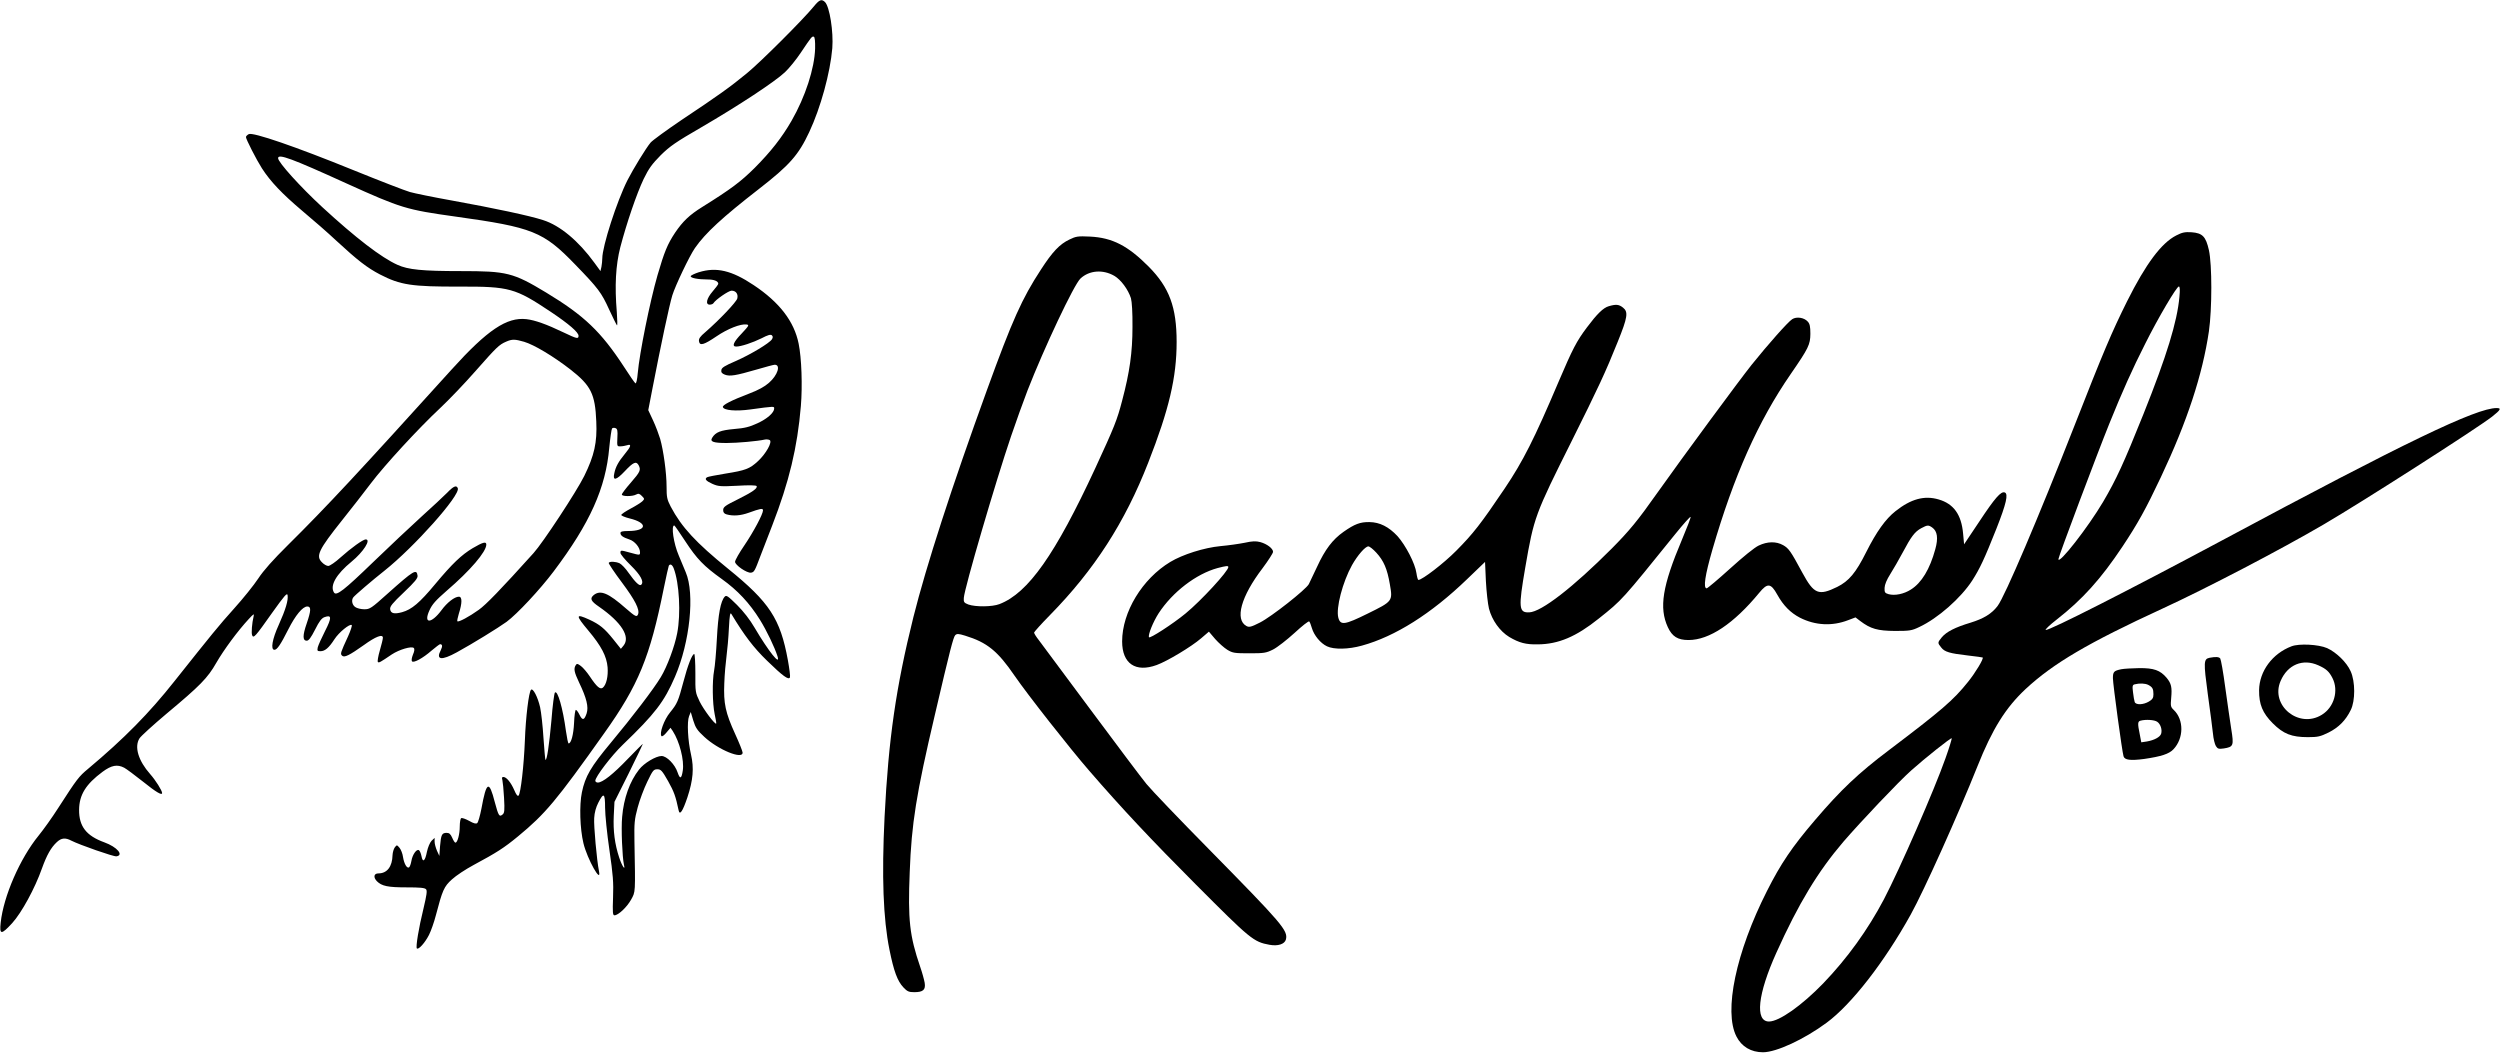 <?xml version="1.0" standalone="no"?>
<!DOCTYPE svg PUBLIC "-//W3C//DTD SVG 20010904//EN"
 "http://www.w3.org/TR/2001/REC-SVG-20010904/DTD/svg10.dtd">
<svg version="1.0" xmlns="http://www.w3.org/2000/svg"
 width="1789pt" height="755pt" viewBox="0 0 1789 755"
 preserveAspectRatio="xMidYMid meet">

<g transform="translate(0,755) scale(0.1,-0.1)"
fill="#000000" stroke="none">
<path d="M5823 7503 c-76 -93 -380 -397 -478 -477 -119 -98 -204 -159 -467
-334 -108 -73 -208 -146 -222 -162 -33 -39 -125 -190 -165 -268 -77 -152 -181
-475 -181 -561 0 -16 -3 -43 -6 -60 l-7 -31 -43 59 c-114 157 -247 268 -368
306 -94 31 -348 85 -652 140 -134 24 -270 52 -301 61 -32 9 -213 79 -403 156
-413 168 -721 274 -750 258 -11 -6 -20 -15 -20 -21 0 -15 75 -162 114 -223 61
-95 145 -183 288 -304 79 -66 188 -161 243 -213 155 -143 222 -195 314 -243
147 -76 227 -88 573 -87 354 1 395 -11 647 -179 133 -89 201 -148 201 -173 0
-24 -11 -22 -107 24 -123 59 -205 88 -266 95 -140 16 -279 -77 -534 -359 -662
-732 -897 -985 -1172 -1257 -107 -106 -175 -182 -213 -240 -31 -47 -108 -143
-173 -215 -108 -120 -159 -183 -426 -519 -181 -229 -360 -411 -619 -628 -66
-55 -78 -70 -214 -281 -42 -66 -105 -154 -140 -197 -133 -163 -251 -434 -271
-622 -10 -89 4 -89 83 -3 67 74 162 248 212 390 35 97 65 150 107 189 32 30
61 33 104 10 59 -30 302 -115 322 -112 55 8 5 67 -86 100 -130 47 -182 115
-181 233 1 107 48 183 168 272 64 47 105 55 155 29 15 -8 76 -53 135 -100 93
-75 136 -100 136 -81 0 18 -47 92 -85 135 -85 96 -115 195 -77 256 11 17 98
96 193 176 242 202 295 256 357 365 53 92 153 228 232 313 35 38 40 41 35 20
-12 -50 -17 -119 -11 -135 10 -26 23 -11 143 159 88 123 108 147 111 127 6
-36 -14 -103 -63 -212 -47 -103 -60 -179 -31 -179 19 0 44 37 99 146 51 101
103 164 136 164 28 0 28 -27 -4 -121 -30 -86 -30 -124 0 -124 14 0 30 21 60
80 30 60 47 82 68 89 51 18 52 -4 3 -100 -25 -49 -48 -101 -52 -116 -5 -25 -3
-28 19 -28 32 0 60 23 100 85 32 50 111 114 124 102 4 -4 -8 -40 -26 -80 -55
-120 -57 -125 -43 -139 16 -16 53 3 156 76 84 61 136 81 136 52 0 -9 -10 -50
-22 -91 -12 -41 -18 -78 -14 -82 7 -8 16 -3 100 54 53 35 142 61 157 46 7 -7
5 -23 -6 -48 -9 -23 -12 -42 -6 -48 12 -12 76 22 139 77 30 25 57 46 61 46 17
0 19 -14 6 -41 -38 -72 3 -78 114 -17 110 60 298 176 356 218 76 56 240 232
337 361 260 345 373 597 398 886 7 71 16 132 20 137 5 5 16 6 25 2 13 -5 16
-18 13 -68 -3 -62 -2 -63 22 -62 14 0 35 4 48 8 33 11 28 -9 -17 -63 -44 -53
-66 -92 -75 -138 -13 -56 13 -51 75 15 61 65 82 74 99 43 18 -34 11 -48 -55
-124 -36 -41 -65 -79 -65 -86 0 -14 75 -15 102 0 17 9 24 7 41 -10 20 -20 20
-22 4 -38 -9 -9 -47 -33 -83 -52 -37 -20 -68 -40 -68 -46 -1 -5 27 -17 60 -25
132 -32 125 -90 -12 -90 -39 0 -54 -4 -54 -14 0 -18 17 -31 63 -46 39 -12 77
-58 77 -92 0 -22 -1 -22 -70 -3 -69 19 -70 19 -70 -2 0 -9 33 -49 74 -89 71
-70 96 -117 75 -138 -12 -13 -42 16 -91 85 -21 31 -50 61 -64 68 -29 13 -71
15 -78 3 -2 -4 40 -68 95 -141 94 -126 128 -193 115 -227 -9 -22 -19 -17 -87
42 -126 111 -182 134 -230 96 -30 -25 -21 -44 38 -84 160 -111 226 -215 175
-278 l-19 -23 -55 69 c-63 78 -96 105 -171 140 -99 45 -100 33 -7 -78 94 -112
131 -184 138 -263 5 -65 -9 -125 -34 -146 -19 -15 -43 5 -93 80 -20 30 -49 64
-64 75 -24 18 -29 19 -37 6 -16 -25 -11 -50 24 -124 54 -112 69 -175 54 -221
-17 -50 -30 -53 -51 -10 -9 19 -21 35 -26 35 -5 0 -11 -42 -13 -93 -4 -85 -21
-147 -39 -147 -4 0 -12 39 -19 88 -22 164 -60 296 -79 276 -5 -5 -17 -94 -25
-199 -16 -178 -33 -292 -43 -282 -2 3 -8 73 -14 157 -5 84 -16 182 -24 219
-17 74 -51 139 -65 125 -16 -16 -38 -196 -44 -364 -7 -179 -30 -378 -45 -393
-7 -7 -17 6 -31 39 -24 55 -56 94 -78 94 -10 0 -12 -6 -7 -22 3 -13 9 -70 12
-128 5 -91 3 -108 -11 -119 -23 -19 -29 -9 -55 88 -41 160 -60 151 -96 -46
-10 -51 -23 -97 -30 -103 -9 -7 -25 -3 -58 16 -26 14 -51 23 -57 19 -5 -3 -10
-30 -10 -59 0 -56 -16 -116 -31 -116 -5 0 -15 16 -23 35 -12 27 -21 35 -40 35
-34 0 -40 -13 -47 -95 l-5 -70 -17 37 c-9 21 -17 50 -17 65 l0 27 -22 -21
c-12 -13 -26 -46 -33 -79 -13 -67 -30 -80 -39 -30 -4 20 -12 38 -18 42 -17 11
-47 -33 -54 -77 -4 -22 -11 -42 -17 -46 -15 -9 -35 25 -43 74 -3 24 -15 54
-25 66 -19 22 -19 22 -34 3 -8 -11 -15 -36 -16 -55 -2 -83 -39 -131 -101 -131
-33 0 -38 -28 -11 -56 35 -35 79 -44 211 -44 98 0 132 -3 141 -14 9 -10 4 -42
-18 -135 -35 -142 -57 -278 -48 -288 12 -11 58 40 87 97 15 30 37 93 49 140
47 179 58 206 115 257 29 27 99 73 155 103 167 90 216 121 318 205 195 161
273 253 616 737 246 345 328 545 427 1038 17 85 34 158 36 162 10 16 25 7 35
-19 40 -104 52 -325 25 -464 -18 -95 -72 -240 -117 -314 -50 -84 -206 -288
-357 -469 -145 -174 -184 -241 -208 -356 -19 -91 -14 -260 11 -364 27 -113
132 -300 111 -198 -15 73 -38 324 -34 378 2 39 13 78 29 109 39 77 49 70 49
-35 0 -50 14 -187 31 -303 26 -178 30 -232 26 -339 -4 -109 -2 -128 10 -128
27 0 89 58 119 112 32 58 31 42 24 418 -2 129 0 156 23 241 14 53 45 136 69
185 39 81 45 89 72 89 25 0 34 -9 77 -85 42 -75 54 -108 75 -208 8 -40 29 -9
63 92 41 124 48 209 26 306 -23 99 -30 236 -14 275 l12 30 18 -61 c16 -52 29
-71 79 -117 100 -93 277 -165 274 -112 -1 11 -25 71 -53 132 -70 153 -84 220
-78 363 2 63 10 151 16 195 6 44 14 134 17 200 5 95 9 116 18 101 92 -153 159
-241 255 -334 113 -110 155 -141 164 -119 3 7 -4 62 -15 123 -54 296 -131 414
-429 655 -229 186 -331 296 -409 443 -27 52 -30 68 -30 145 0 96 -22 257 -46
341 -9 30 -31 89 -50 130 l-35 75 30 155 c60 310 121 598 142 666 21 69 123
283 162 339 75 108 197 220 457 422 219 170 284 243 361 408 82 175 150 424
165 600 9 118 -19 296 -52 330 -25 24 -40 18 -81 -32z m10 -299 c-4 -143 -70
-347 -169 -519 -70 -121 -147 -219 -263 -336 -100 -99 -167 -150 -377 -281
-90 -56 -138 -102 -193 -183 -55 -83 -77 -137 -126 -305 -55 -191 -129 -560
-141 -698 -4 -48 -11 -79 -17 -75 -5 3 -42 56 -81 117 -165 253 -286 368 -557
532 -237 143 -281 154 -611 154 -275 0 -378 10 -454 45 -116 52 -299 193 -538
413 -156 144 -316 321 -316 350 0 34 97 -2 488 -180 393 -178 430 -189 782
-238 553 -77 628 -107 856 -343 166 -171 188 -201 243 -322 27 -58 52 -109 56
-113 4 -4 3 38 -1 93 -16 190 -8 337 25 466 46 175 117 383 167 488 37 76 60
107 122 170 66 65 108 94 291 200 268 156 526 326 598 394 30 28 82 92 115
142 75 112 79 117 92 112 7 -3 10 -33 9 -83z m-2082 -2100 c71 -21 210 -104
332 -199 146 -114 176 -175 184 -371 7 -151 -14 -243 -86 -390 -56 -113 -296
-478 -363 -552 -237 -263 -340 -369 -392 -406 -68 -49 -145 -90 -153 -82 -3 2
2 26 10 53 25 78 25 123 1 123 -31 0 -85 -42 -125 -97 -73 -98 -131 -99 -86
-1 19 43 45 72 123 140 170 146 284 280 284 331 0 24 -25 17 -98 -26 -80 -48
-145 -110 -267 -256 -112 -135 -169 -183 -238 -202 -56 -15 -81 -9 -85 21 -3
20 15 42 98 121 80 76 101 102 98 120 -7 50 -27 38 -213 -128 -118 -106 -128
-113 -168 -113 -23 0 -53 7 -65 16 -22 15 -29 49 -14 69 11 15 137 123 222
190 214 170 545 541 526 591 -9 24 -30 16 -76 -32 -25 -25 -108 -103 -185
-172 -77 -70 -231 -215 -343 -323 -211 -204 -265 -246 -282 -219 -31 49 16
131 126 221 84 69 142 159 101 159 -19 0 -104 -61 -180 -129 -37 -34 -77 -61
-88 -61 -11 0 -31 11 -45 26 -46 45 -24 90 144 301 69 87 162 205 205 263 98
130 342 395 495 538 63 59 178 179 255 267 151 171 168 188 219 210 43 19 63
18 129 -1z m1152 -1426 c84 -128 133 -179 263 -272 112 -80 198 -172 272 -291
49 -79 105 -196 126 -262 23 -74 -65 37 -164 205 -33 57 -79 116 -126 163 -65
64 -76 72 -88 59 -29 -31 -47 -125 -56 -300 -5 -96 -14 -199 -20 -229 -14 -75
-12 -234 4 -311 8 -36 13 -66 11 -68 -8 -9 -90 100 -118 157 -31 65 -32 68
-31 203 0 76 -4 138 -8 138 -15 0 -47 -82 -77 -197 -38 -143 -45 -158 -96
-221 -43 -52 -79 -152 -61 -170 5 -4 21 8 36 27 l28 33 16 -23 c49 -76 83
-209 72 -283 -9 -60 -20 -64 -37 -14 -19 58 -78 118 -115 118 -40 0 -126 -51
-161 -97 -66 -84 -110 -205 -121 -339 -8 -83 1 -289 13 -342 12 -48 -14 -10
-34 51 -32 97 -44 191 -39 299 l5 100 102 204 c55 113 101 207 101 210 0 3
-47 -44 -106 -105 -106 -111 -182 -171 -216 -171 -10 0 -18 6 -18 13 0 28 115
179 197 258 230 221 296 307 373 486 107 248 143 594 77 748 -14 33 -36 87
-50 120 -37 86 -56 215 -32 215 3 0 38 -51 78 -112z"/>
<path d="M15573 5865 c-106 -54 -217 -202 -352 -472 -108 -217 -171 -365 -376
-889 -258 -658 -498 -1222 -550 -1290 -42 -56 -100 -91 -194 -120 -110 -33
-172 -65 -205 -104 -31 -38 -32 -40 -5 -73 24 -32 61 -43 194 -58 55 -6 101
-13 103 -14 9 -8 -53 -111 -106 -176 -103 -129 -188 -202 -562 -485 -223 -168
-348 -287 -533 -504 -164 -192 -244 -311 -342 -505 -223 -440 -311 -862 -219
-1042 37 -73 105 -113 190 -113 95 0 294 92 455 211 179 132 414 435 602 774
97 175 338 712 478 1062 106 266 201 418 344 552 198 184 448 331 980 576 309
142 846 422 1155 603 282 165 1087 681 1203 770 62 49 69 62 33 62 -146 0
-655 -245 -1961 -945 -669 -358 -1244 -650 -1266 -643 -6 2 28 35 77 73 186
145 318 292 472 523 109 164 167 268 275 497 189 400 298 733 344 1044 23 161
23 478 0 581 -22 98 -46 122 -124 128 -48 3 -67 -1 -110 -23z m23 -439 c-16
-178 -91 -423 -257 -838 -142 -354 -195 -469 -289 -629 -108 -183 -320 -454
-320 -410 0 17 278 756 365 971 90 223 166 393 256 570 93 186 225 410 241
410 7 0 9 -23 4 -74z m-1674 -3302 c-80 -227 -326 -790 -441 -1010 -115 -218
-262 -422 -434 -601 -153 -158 -315 -273 -388 -273 -102 0 -81 196 53 493 158
351 297 580 478 792 128 148 395 430 486 511 99 89 285 236 290 231 3 -2 -17
-67 -44 -143z"/>
<path d="M7653 5836 c-70 -33 -122 -88 -204 -215 -136 -208 -204 -360 -386
-861 -252 -694 -435 -1260 -527 -1627 -124 -499 -178 -870 -206 -1428 -21
-427 -10 -728 35 -951 31 -154 57 -224 99 -269 28 -30 40 -35 78 -35 64 0 83
17 75 67 -4 23 -18 74 -32 114 -76 222 -89 336 -75 679 13 347 46 555 180
1125 109 467 132 556 146 570 12 11 22 11 71 -4 156 -48 232 -109 353 -286 92
-134 396 -521 535 -681 231 -267 442 -492 765 -816 389 -390 410 -408 525
-429 61 -11 108 5 117 38 16 64 -25 111 -548 643 -214 217 -417 429 -450 470
-34 41 -213 280 -399 530 -185 250 -353 474 -371 499 -19 24 -34 48 -34 54 0
5 51 62 114 126 317 323 536 663 703 1091 149 380 203 610 203 863 0 249 -52
389 -199 538 -150 151 -261 208 -421 216 -86 4 -100 2 -147 -21z m321 -260
c48 -28 99 -98 119 -160 7 -26 12 -102 11 -206 0 -181 -20 -324 -74 -527 -36
-139 -56 -188 -192 -483 -286 -617 -480 -894 -686 -973 -51 -20 -171 -21 -222
-3 -31 12 -35 17 -33 47 4 69 227 830 338 1157 35 103 88 250 118 328 119 305
333 759 379 801 63 59 161 66 242 19z"/>
<path d="M5001 5602 c-30 -10 -56 -22 -58 -28 -4 -13 51 -24 123 -24 45 0 74
-12 74 -31 0 -4 -18 -29 -40 -54 -44 -51 -54 -95 -21 -95 11 0 23 5 26 10 16
26 109 90 130 90 31 0 49 -24 41 -56 -7 -26 -130 -155 -229 -241 -37 -31 -48
-47 -45 -65 5 -35 35 -26 125 35 79 54 173 91 215 85 21 -3 18 -8 -34 -64 -59
-61 -73 -94 -40 -94 35 0 118 28 181 59 46 24 66 30 75 21 7 -7 8 -15 0 -28
-18 -28 -155 -110 -260 -156 -77 -33 -100 -47 -102 -64 -3 -16 4 -25 25 -33
36 -14 80 -6 225 36 65 19 124 35 132 35 45 0 21 -75 -41 -129 -30 -27 -77
-53 -141 -77 -131 -50 -194 -83 -189 -97 7 -24 94 -31 196 -17 175 24 171 23
171 7 0 -30 -50 -74 -120 -106 -56 -26 -91 -35 -167 -41 -97 -9 -132 -22 -157
-63 -17 -28 9 -37 104 -37 77 0 223 13 275 25 11 2 26 0 33 -4 21 -13 -27 -98
-83 -150 -60 -56 -90 -67 -234 -90 -66 -11 -125 -22 -131 -26 -20 -12 -9 -26
37 -47 43 -19 58 -20 179 -14 80 5 134 4 138 -2 9 -16 -28 -42 -136 -96 -89
-44 -103 -54 -103 -76 0 -17 7 -26 25 -31 47 -13 100 -9 158 12 83 30 102 34
102 17 0 -27 -68 -154 -133 -250 -37 -54 -67 -107 -67 -118 0 -24 85 -82 114
-78 23 4 27 11 67 118 18 47 56 146 85 220 121 313 180 557 205 855 12 144 5
344 -16 446 -32 159 -137 296 -322 419 -157 105 -267 131 -392 92z"/>
<path d="M11513 5359 c-40 -11 -85 -56 -157 -152 -75 -100 -102 -153 -202
-387 -174 -410 -255 -570 -386 -765 -171 -254 -227 -325 -347 -446 -89 -90
-244 -209 -271 -209 -4 0 -10 22 -14 49 -9 68 -77 199 -136 265 -62 66 -126
99 -200 100 -67 1 -106 -14 -186 -70 -78 -55 -132 -126 -189 -250 -26 -54 -52
-110 -59 -124 -21 -39 -267 -233 -350 -275 -63 -32 -77 -35 -96 -25 -85 46
-40 211 115 414 41 55 75 108 75 117 0 24 -44 57 -92 70 -31 8 -57 7 -111 -5
-40 -8 -117 -19 -173 -24 -117 -11 -271 -60 -359 -113 -201 -121 -345 -359
-345 -569 0 -159 96 -224 247 -169 77 28 248 131 318 191 l56 48 45 -53 c25
-28 64 -63 87 -77 38 -23 52 -25 157 -25 105 0 120 2 170 27 30 15 99 69 154
119 54 50 101 87 105 82 4 -4 13 -26 19 -48 15 -51 61 -108 108 -130 50 -24
154 -22 250 5 237 65 496 228 752 475 l129 124 6 -137 c4 -75 14 -164 22 -197
22 -84 78 -162 145 -203 71 -42 119 -55 205 -53 147 1 274 55 435 184 170 135
166 132 548 605 59 73 108 128 110 123 2 -5 -26 -78 -62 -163 -140 -331 -165
-487 -101 -626 31 -67 71 -92 148 -92 149 0 324 117 506 338 59 72 83 70 129
-13 44 -79 95 -130 162 -165 110 -56 231 -62 345 -18 l53 20 34 -26 c74 -56
124 -70 248 -71 105 0 120 2 174 28 133 62 298 207 380 334 54 85 85 150 172
369 71 180 87 250 60 260 -27 10 -69 -37 -184 -211 l-107 -160 -7 76 c-12 137
-68 214 -175 245 -102 30 -198 4 -309 -84 -71 -56 -136 -147 -209 -292 -75
-150 -124 -208 -208 -250 -133 -65 -166 -52 -249 101 -85 158 -98 175 -138
198 -50 28 -112 27 -175 -3 -30 -14 -111 -80 -205 -165 -85 -77 -161 -141
-167 -141 -26 0 -12 93 41 277 153 527 327 918 560 1256 129 187 140 211 141
288 0 52 -4 72 -19 88 -26 29 -80 37 -111 17 -31 -20 -171 -178 -290 -326 -90
-113 -486 -650 -679 -922 -136 -193 -197 -267 -322 -393 -276 -277 -504 -454
-591 -457 -75 -3 -78 32 -28 322 62 359 68 376 334 908 186 373 242 492 327
705 72 178 77 215 38 246 -29 23 -50 25 -101 10z m2314 -1584 c37 -26 44 -76
22 -155 -39 -143 -98 -241 -175 -289 -50 -32 -114 -45 -159 -33 -27 8 -30 13
-29 45 1 24 15 58 41 99 22 35 62 104 88 153 61 115 87 150 133 175 45 24 52
24 79 5z m-3978 -180 c53 -58 78 -115 97 -227 21 -120 20 -121 -159 -209 -164
-81 -195 -86 -210 -29 -18 69 31 255 98 376 40 71 95 134 117 134 9 0 34 -20
57 -45z m-1059 -103 c0 -29 -194 -240 -306 -332 -91 -75 -258 -183 -262 -170
-7 20 30 110 69 171 99 152 268 282 422 324 62 16 77 18 77 7z"/>
<path d="M16398 2925 c-137 -52 -230 -178 -232 -314 -1 -101 25 -164 98 -237
76 -76 135 -99 251 -99 71 0 89 4 148 33 72 36 123 87 159 161 33 66 33 204
-1 278 -28 63 -102 135 -168 165 -62 27 -201 34 -255 13z m192 -136 c56 -25
77 -44 101 -91 46 -90 12 -209 -76 -263 -164 -102 -371 67 -295 242 50 117
159 162 270 112z"/>
<path d="M15812 2843 c-43 -9 -44 -29 -13 -260 17 -120 33 -247 37 -283 3 -36
13 -76 21 -89 13 -20 20 -22 56 -17 70 11 73 20 54 138 -9 57 -28 191 -43 298
-14 107 -31 201 -36 208 -10 12 -32 13 -76 5z"/>
<path d="M15180 2761 c-53 -11 -60 -18 -60 -64 0 -43 66 -527 76 -559 8 -27
50 -32 148 -19 123 18 177 36 208 68 76 79 77 213 3 283 -22 21 -23 28 -18 85
7 77 1 104 -33 145 -46 54 -91 70 -196 69 -51 -1 -109 -4 -128 -8z m193 -112
c30 -16 37 -28 37 -67 0 -26 -6 -36 -32 -52 -40 -24 -93 -26 -102 -4 -3 9 -9
40 -12 69 -6 46 -4 54 12 58 35 9 75 7 97 -4z m64 -264 c24 -16 37 -57 28 -86
-8 -24 -50 -46 -102 -55 l-40 -6 -11 58 c-16 77 -15 92 6 97 38 10 99 6 119
-8z"/>
</g>
</svg>
